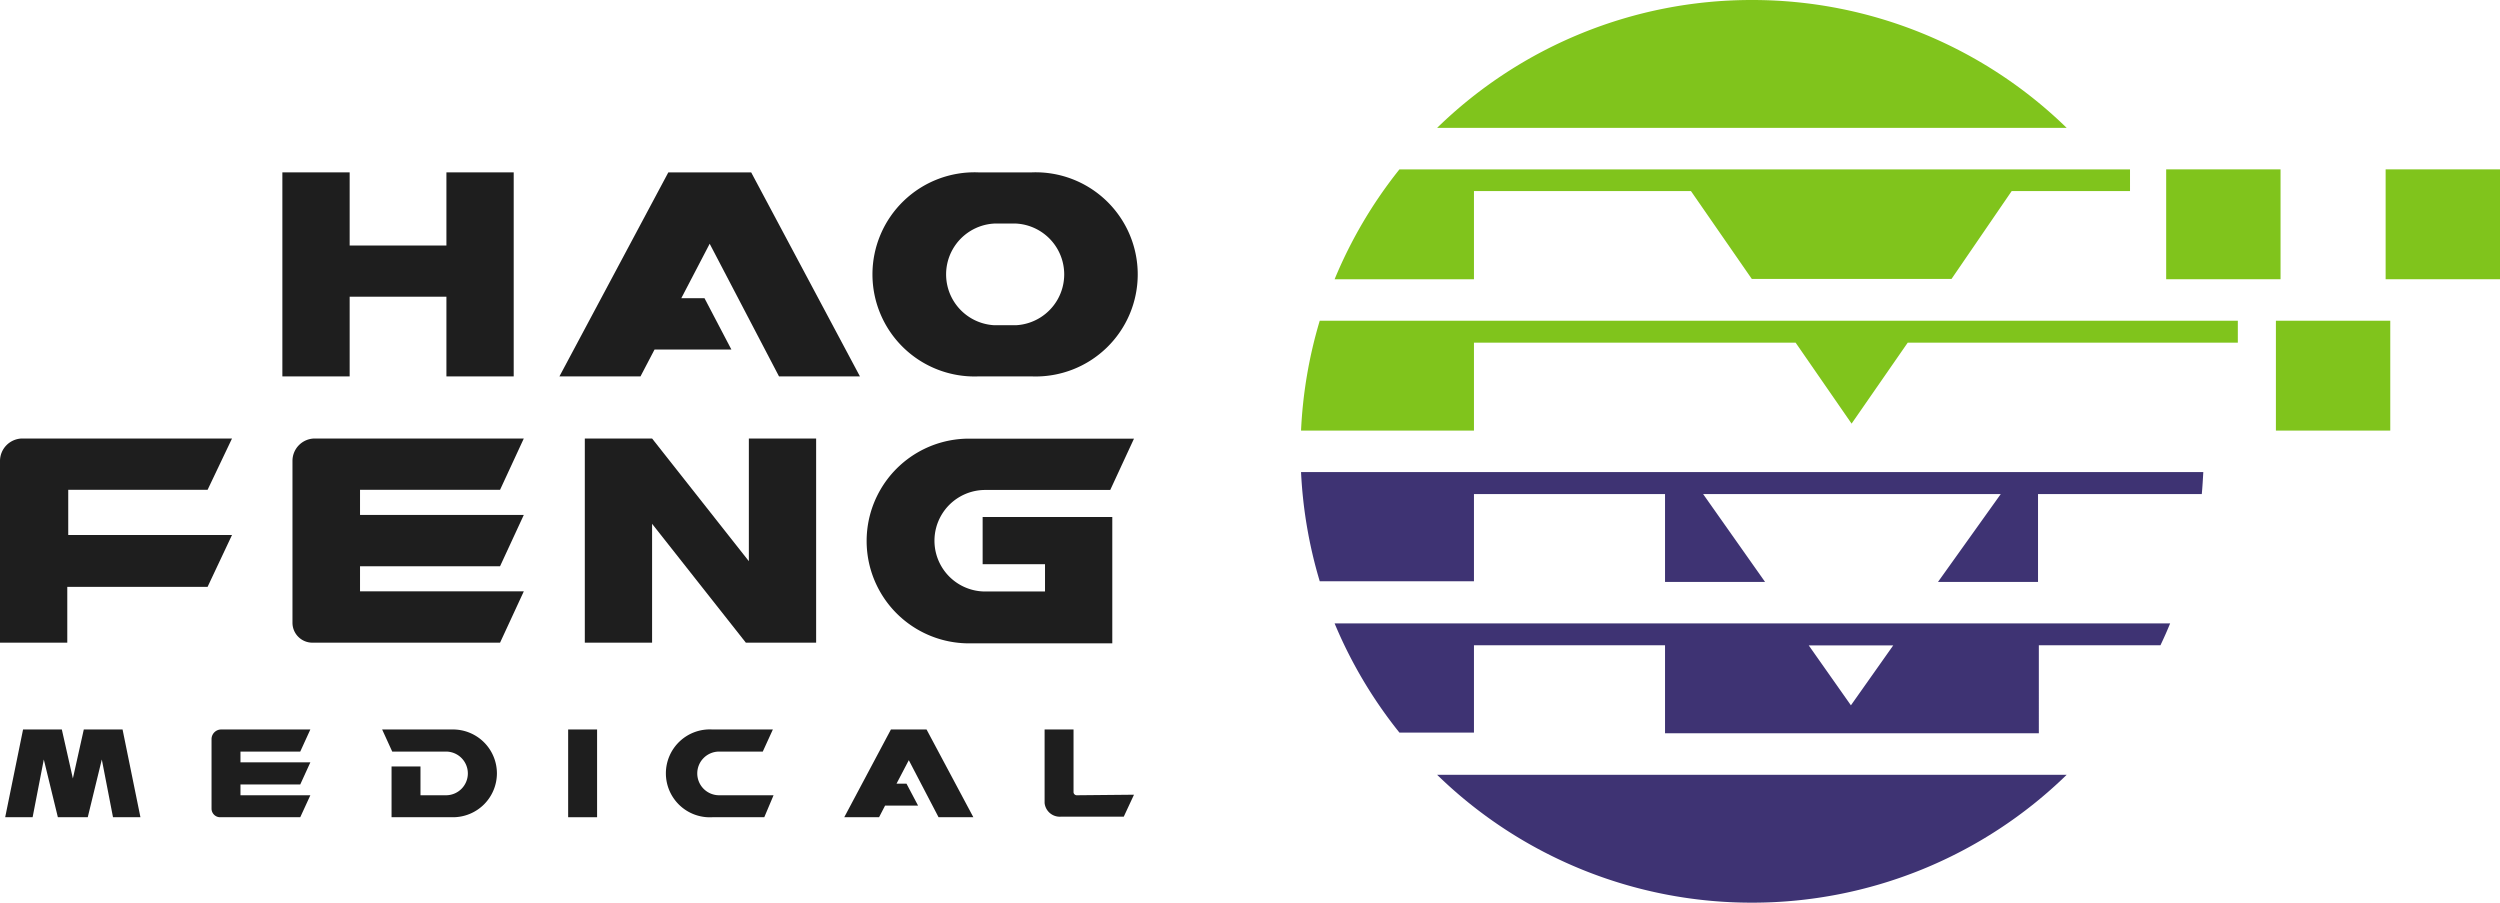 <svg xmlns="http://www.w3.org/2000/svg" viewBox="0 0 183.18 66.14"><defs><style>.cls-1{fill:#3e3373;}.cls-2{fill:#80c41c;}.cls-3{fill:#1e1e1e;}</style></defs><title>资源 2</title><g id="图层_2" data-name="图层 2"><g id="图层_1-2" data-name="图层 1"><path class="cls-1" d="M95.33,34.59a33.4,33.4,0,0,0,1.37,8H108V36.2h14v6.44h7.33l-4.54-6.44h21.81L142,42.64h7.33V36.2h12c.05-.54.08-1.07.11-1.61Z"/><path class="cls-1" d="M128.37,66.14a33,33,0,0,0,23.06-9.37H105.3A33,33,0,0,0,128.37,66.14Z"/><path class="cls-1" d="M97.79,45.68a33.21,33.21,0,0,0,4.75,8H108V47.28h14v6.45h27.39V47.28h8.91c.25-.52.49-1.06.71-1.6Zm37.83,6-3.09-4.39h6.19Z"/><path class="cls-2" d="M108,14h15.9l4.46,6.44h14.63L147.4,14h8.67V12.41H102.54a33.21,33.21,0,0,0-4.75,8.05H108Z"/><path class="cls-2" d="M128.37,0A33,33,0,0,0,105.3,9.37h46.13A33,33,0,0,0,128.37,0Z"/><path class="cls-2" d="M96.7,23.5a33.4,33.4,0,0,0-1.37,8.05H108V25.11h23.57l4.1,5.93,4.11-5.93h24.19V23.5Z"/><rect class="cls-2" x="166.76" y="23.5" width="8.38" height="8.05"/><rect class="cls-2" x="174.8" y="12.41" width="8.38" height="8.05"/><rect class="cls-2" x="158.72" y="12.41" width="8.38" height="8.05"/><path class="cls-3" d="M75.61,12.63H71.68a7.48,7.48,0,1,0,0,14.95h3.93a7.48,7.48,0,1,0,0-14.95Zm-1.17,11.2H72.86a3.73,3.73,0,0,1,0-7.45h1.58a3.73,3.73,0,0,1,0,7.45Z"/><polygon class="cls-3" points="57.08 27.58 63.01 27.58 55.04 12.63 48.97 12.63 40.99 27.58 46.93 27.58 47.96 25.61 53.59 25.61 51.62 21.85 49.92 21.85 52 17.86 57.08 27.58"/><polygon class="cls-3" points="32.71 12.63 32.71 17.99 25.62 17.99 25.62 12.63 20.69 12.63 20.69 27.58 25.62 27.58 25.62 21.74 32.71 21.74 32.71 27.58 37.64 27.58 37.64 12.63 32.71 12.63"/><path class="cls-3" d="M15.21,43,17,39.2h-12V35.89H15.21L17,32.13H1.64A1.65,1.65,0,0,0,0,33.77V47.09H4.93V43Z"/><path class="cls-3" d="M36.64,35.89l1.74-3.76H23.07a1.64,1.64,0,0,0-1.64,1.64V45.63a1.46,1.46,0,0,0,1.46,1.46H36.64l1.74-3.76h-12V41.49H36.64l1.74-3.76h-12V35.89Z"/><polygon class="cls-3" points="54.87 32.13 54.87 41.12 47.78 32.13 42.85 32.13 42.85 47.09 47.78 47.09 47.78 38.38 54.65 47.09 59.8 47.09 59.8 32.13 54.87 32.13"/><path class="cls-3" d="M72,41.34h4.57v2H72.19a3.72,3.72,0,0,1,0-7.44h9.16l1.74-3.76H71a7.48,7.48,0,1,0,0,15H81.5V37.88H72Z"/><path class="cls-3" d="M22,55.07l.74-1.62H16.21a.71.71,0,0,0-.71.71v5.09a.63.63,0,0,0,.63.63H22l.74-1.61H17.62v-.79H22l.74-1.62H17.62v-.79Z"/><path class="cls-3" d="M78.92,58.27a.24.24,0,0,1-.26-.21V53.45H76.54v5.39a1.12,1.12,0,0,0,1.19,1h4.61l.75-1.61Z"/><rect class="cls-3" x="41.63" y="53.45" width="2.12" height="6.43"/><path class="cls-3" d="M28,53.45l.74,1.62h3.94a1.6,1.6,0,0,1,1.6,1.6h0a1.6,1.6,0,0,1-1.6,1.6H30.81V56.16H28.69v3.72h4.5a3.22,3.22,0,0,0,3.22-3.21h0a3.22,3.22,0,0,0-3.22-3.22Z"/><path class="cls-3" d="M52.69,58.27a1.6,1.6,0,0,1-1.6-1.6h0a1.6,1.6,0,0,1,1.6-1.6h3.2l.74-1.62H52.19a3.22,3.22,0,1,0,0,6.43H56l.68-1.61Z"/><polygon class="cls-3" points="68.77 59.88 71.32 59.88 67.89 53.45 65.28 53.45 61.86 59.88 64.41 59.88 64.85 59.03 67.27 59.03 66.42 57.42 65.69 57.42 66.59 55.7 68.77 59.88"/><polygon class="cls-3" points="8.98 53.45 6.14 53.45 5.34 57.04 4.53 53.45 1.69 53.45 0.38 59.88 2.39 59.88 3.21 55.65 4.24 59.88 6.43 59.88 7.46 55.65 8.28 59.88 10.29 59.88 8.98 53.45"/></g></g></svg>